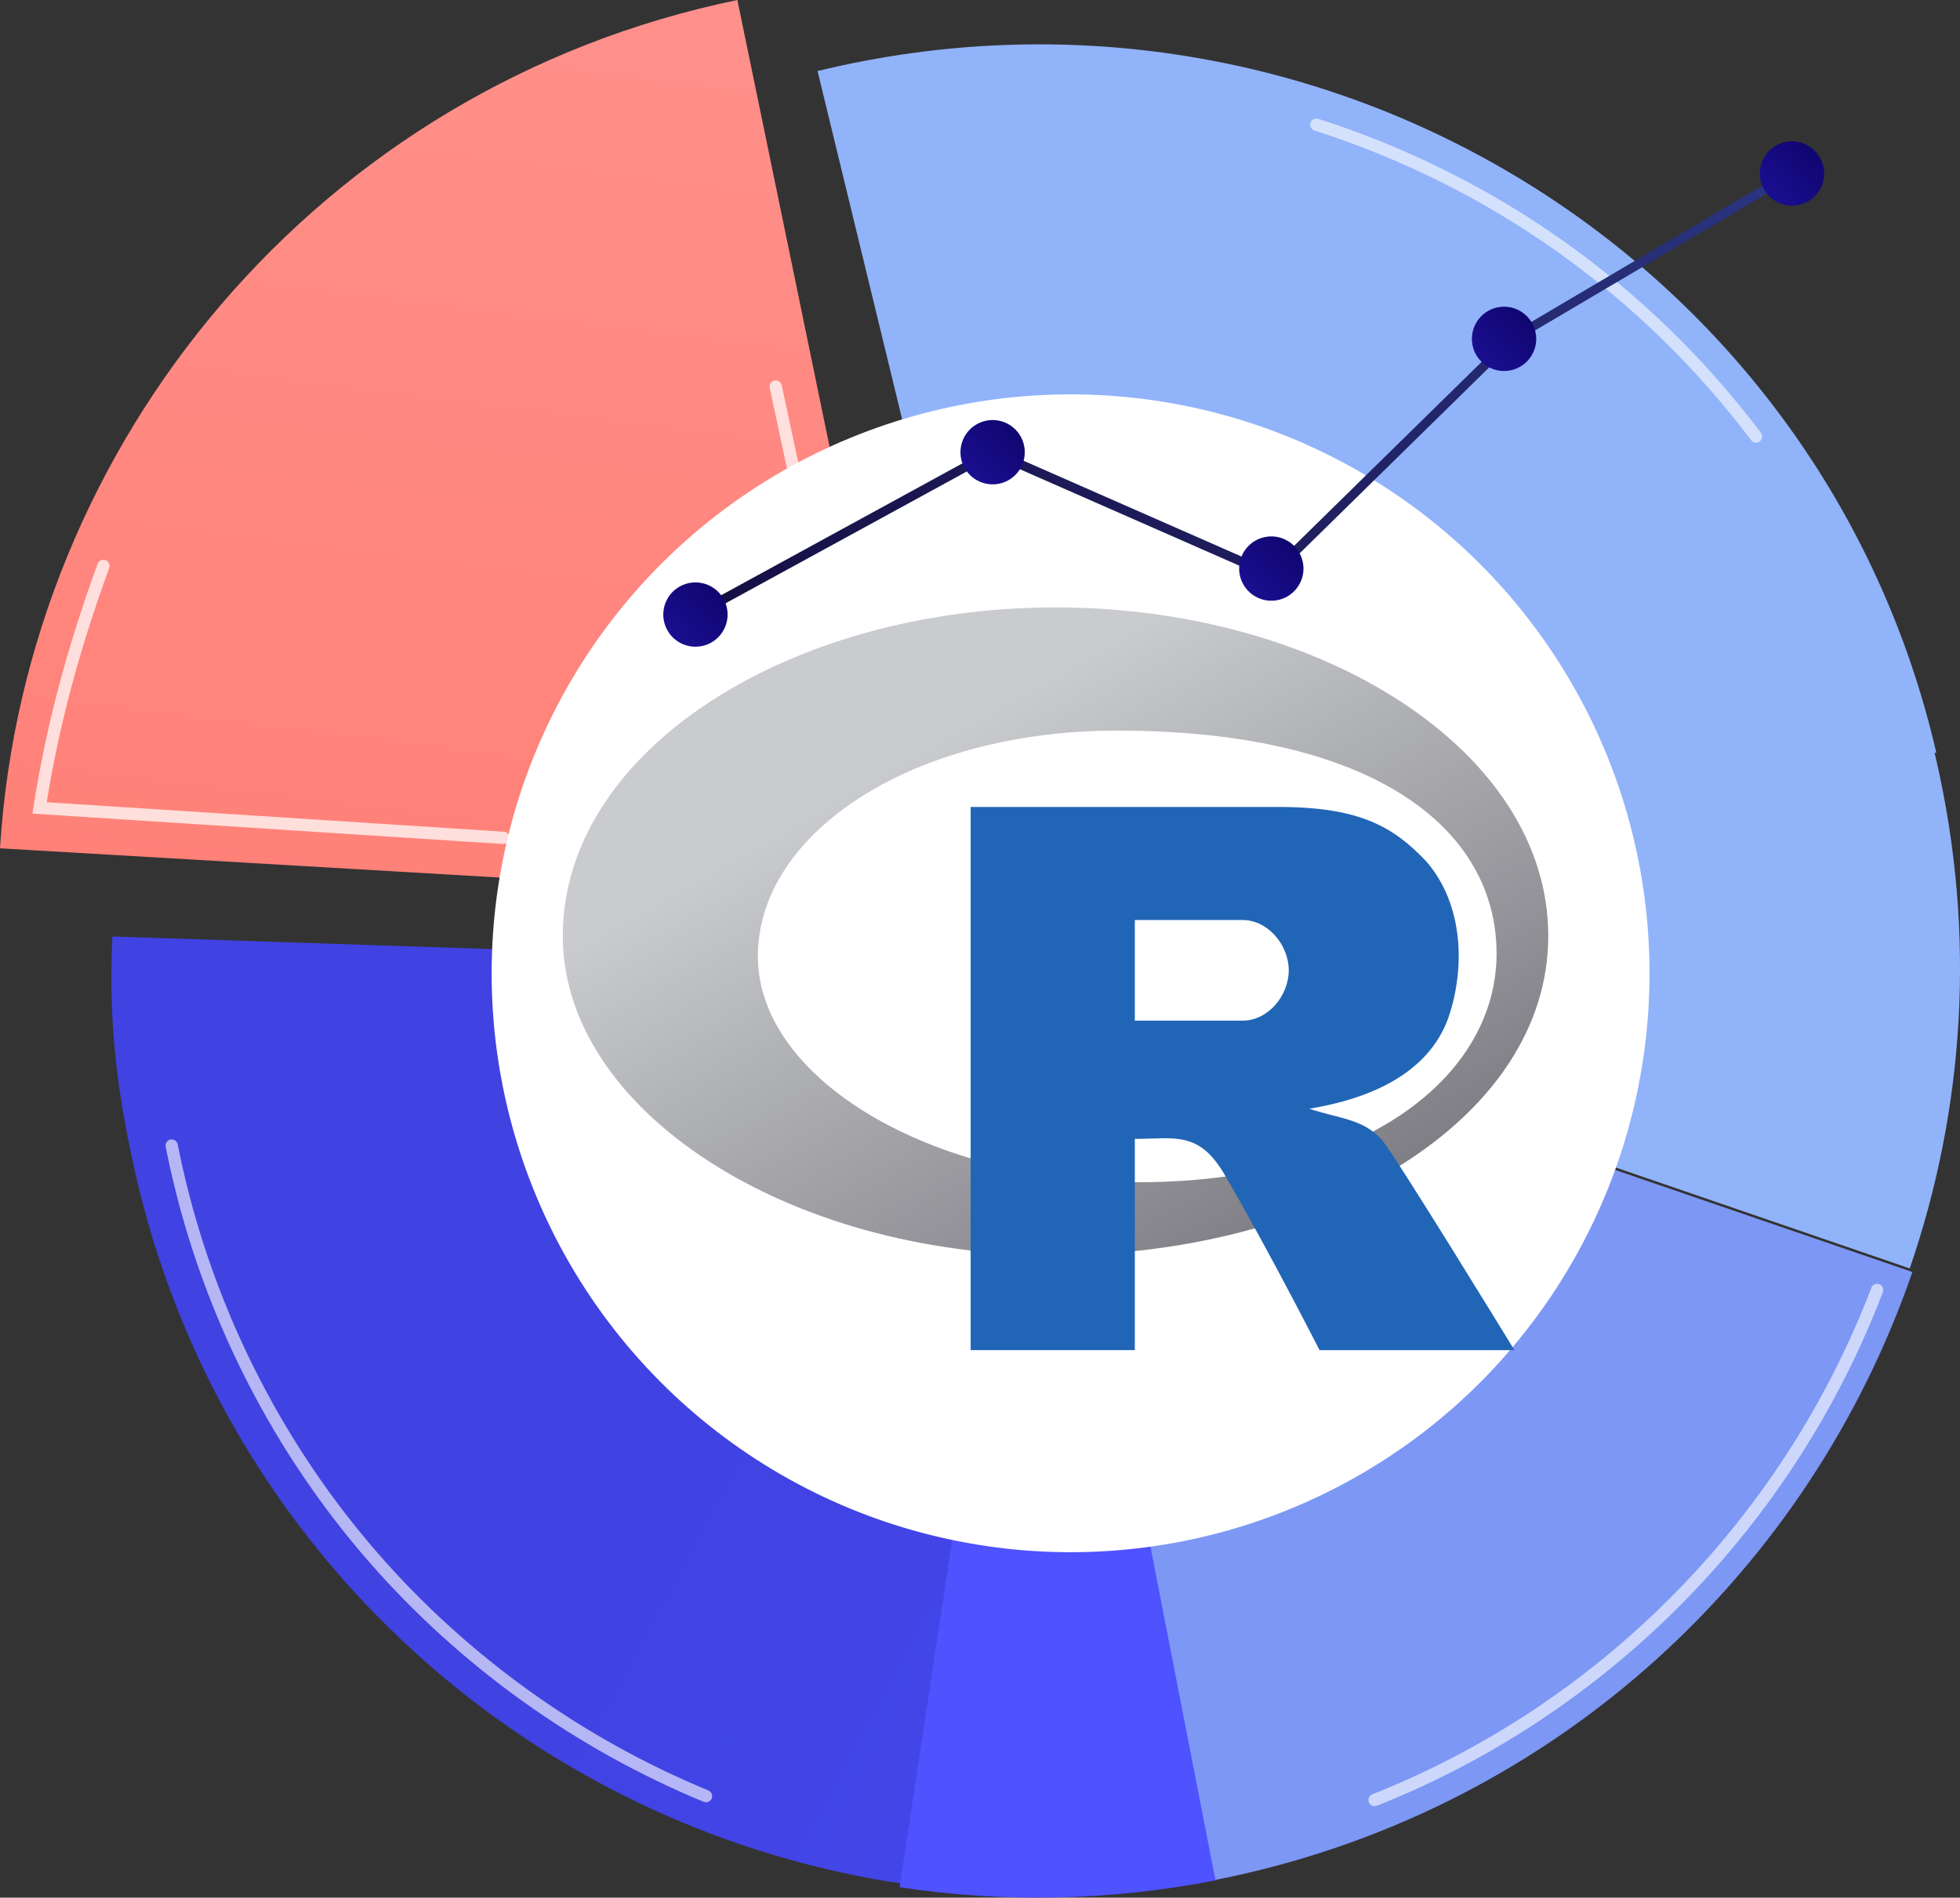 <?xml version="1.0" encoding="UTF-8"?>
<svg id="Layer_1" data-name="Layer 1" xmlns="http://www.w3.org/2000/svg" width="426.57" height="413.01" xmlns:xlink="http://www.w3.org/1999/xlink" viewBox="0 0 426.57 413.01">
  <rect x="0" y="0" width="426.57" height="413.01" fill="#333333" stroke="none"/>
  <defs>
    <style>
      .cls-1 {
        fill: url(#linear-gradient-2);
      }

      .cls-2 {
        opacity: .74;
      }

      .cls-3 {
        fill: #fff;
      }

      .cls-4 {
        fill: url(#linear-gradient-6);
      }

      .cls-5 {
        fill: url(#linear-gradient-10);
      }

      .cls-6 {
        fill: #91b3fa;
      }

      .cls-7 {
        fill: #7d97f4;
      }

      .cls-8 {
        fill: url(#linear-gradient-5);
      }

      .cls-9 {
        fill: #2165b6;
      }

      .cls-10 {
        fill: url(#linear-gradient-7);
      }

      .cls-11 {
        fill: url(#linear-gradient-9);
      }

      .cls-12 {
        fill: url(#linear-gradient-3);
      }

      .cls-13 {
        fill: url(#linear-gradient);
      }

      .cls-14 {
        opacity: .61;
      }

      .cls-15 {
        fill: url(#linear-gradient-4);
      }

      .cls-16 {
        fill: url(#linear-gradient-8);
      }
    </style>
    <linearGradient id="linear-gradient" x1="127.95" y1="-32.18" x2="70.4" y2="428.26" gradientUnits="userSpaceOnUse">
      <stop offset="0" stop-color="#ff928e"/>
      <stop offset="1" stop-color="#fe7062"/>
    </linearGradient>
    <linearGradient id="linear-gradient-2" x1="533.12" y1="490.18" x2="159.68" y2="289.4" gradientUnits="userSpaceOnUse">
      <stop offset="0" stop-color="#4f52ff"/>
      <stop offset="1" stop-color="#4042e2"/>
    </linearGradient>
    <linearGradient id="linear-gradient-3" x1="271.54" y1="282.64" x2="499.08" y2="43.05" xlink:href="#linear-gradient-2"/>
    <linearGradient id="linear-gradient-4" x1="-15.92" y1="447.69" x2="-15.87" y2="447.64" gradientTransform="translate(39984 735981.76) scale(2500 -1643.57)" gradientUnits="userSpaceOnUse">
      <stop offset="0" stop-color="#c9cbce"/>
      <stop offset="1" stop-color="#7b7a81"/>
    </linearGradient>
    <linearGradient id="linear-gradient-5" x1="355.82" y1="2.46" x2="185.52" y2="169.06" gradientUnits="userSpaceOnUse">
      <stop offset="0" stop-color="#2b3582"/>
      <stop offset="1" stop-color="#150e42"/>
    </linearGradient>
    <linearGradient id="linear-gradient-6" x1="162.52" y1="122.82" x2="145.9" y2="139.08" gradientTransform="translate(45.25 -38.12) rotate(16.84)" gradientUnits="userSpaceOnUse">
      <stop offset="0" stop-color="#09005d"/>
      <stop offset="1" stop-color="#1a0f91"/>
    </linearGradient>
    <linearGradient id="linear-gradient-7" x1="227.18" y1="87.49" x2="210.56" y2="103.75" gradientTransform="translate(247.61 -136.85) rotate(73.15)" xlink:href="#linear-gradient-6"/>
    <linearGradient id="linear-gradient-8" x1="287.84" y1="112.82" x2="271.22" y2="129.08" gradientTransform="translate(236.48 -176.67) rotate(58.28)" xlink:href="#linear-gradient-6"/>
    <linearGradient id="linear-gradient-9" x1="338.5" y1="62.83" x2="321.88" y2="79.08" gradientTransform="matrix(1, 0, 0, 1, 0, 0)" xlink:href="#linear-gradient-6"/>
    <linearGradient id="linear-gradient-10" x1="401.16" y1="26.83" x2="384.54" y2="43.09" gradientTransform="translate(105.83 -232.02) rotate(37.98)" xlink:href="#linear-gradient-6"/>
  </defs>
  <g>
    <g>
      <path class="cls-6" d="m421.4,163.78c-.16-.71-.33-1.42-.5-2.13C394.9,54.63,286.12-10.83,177.93,15.46l47.59,195.9,195.89-47.58Z"/>
      <path class="cls-6" d="m224.93,210.6l190.7,65.47c11.85-34.4,14.53-72.43,5.81-110.51-.27-1.2-.56-2.39-.86-3.58l-195.65,48.62Z"/>
      <path class="cls-7" d="m225.51,211.36l38.76,197.84c1.24-.24,2.48-.49,3.72-.76,71.57-15.43,126-67.08,148.22-131.6l-190.7-65.47Z"/>
      <path class="cls-13" d="m200.73,195.03L160.48,0C69.48,18.78,5.58,96.16,0,184.63l199.62,11.68c.7.04,1.25-.6,1.11-1.28Z"/>
      <path class="cls-1" d="m225.63,210.51l-201.16-6.69c-.86,17.62.72,32.39,4.74,50.45,18.72,84.23,87.62,144.33,168.27,155.87l28.15-199.63Z"/>
      <path class="cls-12" d="m195.79,410.75c22.25,3.37,45.44,3.05,68.74-1.5h0l-38.55-197.88-30.19,199.38Z"/>
    </g>
    <g class="cls-14">
      <path class="cls-3" d="m153.64,392.25c-.17,0-.34-.03-.51-.1-27.84-11.5-53.01-29.54-72.77-52.17-20.43-23.39-35.12-51.81-42.5-82.19-.66-2.72-1.27-5.49-1.81-8.21-.14-.73.33-1.43,1.05-1.57.73-.14,1.43.33,1.57,1.05.53,2.69,1.14,5.42,1.79,8.1,7.28,29.96,21.77,58,41.92,81.06,19.5,22.33,44.32,40.12,71.78,51.46.68.28,1.01,1.06.73,1.75-.21.52-.71.83-1.24.83Z"/>
    </g>
    <g class="cls-14">
      <path class="cls-3" d="m299.17,393.11c-.53,0-1.04-.32-1.25-.85-.27-.69.06-1.47.75-1.74,49.8-19.76,89.38-59.95,108.61-110.25.26-.69,1.04-1.04,1.73-.77.69.26,1.04,1.04.77,1.73-19.49,51-59.63,91.74-110.12,111.78-.16.06-.33.09-.49.09Z"/>
    </g>
    <g class="cls-14">
      <path class="cls-3" d="m382.2,96.35c-.41,0-.81-.18-1.07-.53-24.06-31.87-56.92-55.17-95.04-67.41-.7-.23-1.09-.98-.87-1.68.23-.7.98-1.09,1.68-.87,38.64,12.4,71.96,36.04,96.35,68.34.45.59.33,1.43-.26,1.87-.24.18-.52.27-.81.27Z"/>
    </g>
    <g class="cls-2">
      <path class="cls-3" d="m109.58,183.69s-.06,0-.09,0l-102.42-6.61.22-1.45c2.7-17.37,7.13-34.18,13.95-52.91.25-.7,1.02-1.05,1.72-.8.69.25,1.05,1.02.8,1.72-6.57,18.05-10.91,34.28-13.59,50.96l99.49,6.42c.74.05,1.3.68,1.25,1.42-.05.71-.63,1.25-1.33,1.25Z"/>
    </g>
    <g class="cls-2">
      <path class="cls-3" d="m189.91,188.87s-.1,0-.14,0l-20.89-1.35c-.74-.05-1.3-.68-1.25-1.42.05-.74.7-1.3,1.42-1.25l20.2,1.31-21.73-101.74c-.15-.72.31-1.43,1.03-1.59.72-.15,1.43.31,1.59,1.03l21.87,102.42c.14.67-.03,1.34-.48,1.86-.41.48-1,.75-1.63.75Zm-.52-2.04h0,0Z"/>
    </g>
  </g>
  <circle class="cls-3" cx="233" cy="211.83" r="126"/>
  <g>
    <path class="cls-15" d="m247.6,257.31c-44.68,0-82.66-22.38-82.66-49.19s33.51-49.11,78.19-49.11c56.43,0,82.58,21.71,82.58,48.52s-28.83,49.78-78.12,49.78m-17.87-125.11c-58.09,0-107.24,31.28-107.24,71.49,0,37.98,48.85,69.51,106.94,69.51s107.54-29.3,107.54-69.51-49.15-71.49-107.24-71.49"/>
    <path class="cls-9" d="m211.25,175.62v118.22h35.73v-45.97c8.93,0,14.25-1.95,20.1,8.76,8.93,15.33,20.1,37.22,20.1,37.22h42.42s-26.79-43.79-29.03-45.97c-4.12-4.38-8.93-4.38-15.63-6.57,13.4-2.19,25.89-7.75,30.23-19.66,3.8-10.95,3.35-24.87-4.79-34.21-7.05-7.39-14.28-11.81-32.14-11.81h-66.99,0Zm35.73,24.62h23.45c5.56,0,10.05,5.47,10.05,10.95s-4.47,10.95-10.05,10.95h-23.45v-21.89h0Z"/>
  </g>
  <g>
    <polygon class="cls-8" points="151.84 134.62 150.88 132.86 215.97 97.29 276.46 123.88 328.39 72.95 328.5 72.88 389.49 36.89 390.51 38.62 329.62 74.55 276.9 126.27 216.06 99.53 151.84 134.62"/>
    <circle class="cls-4" cx="151.36" cy="133.74" r="7" transform="translate(-32.26 49.6) rotate(-16.84)"/>
    <circle class="cls-10" cx="216.02" cy="98.41" r="7" transform="translate(59.23 276.64) rotate(-73.15)"/>
    <circle class="cls-16" cx="276.68" cy="123.74" r="7" transform="translate(25.96 294.04) rotate(-58.28)"/>
    <circle class="cls-11" cx="327.34" cy="73.75" r="7"/>
    <circle class="cls-5" cx="390" cy="37.75" r="7" transform="translate(59.37 248.01) rotate(-37.98)"/>
  </g>
</svg>